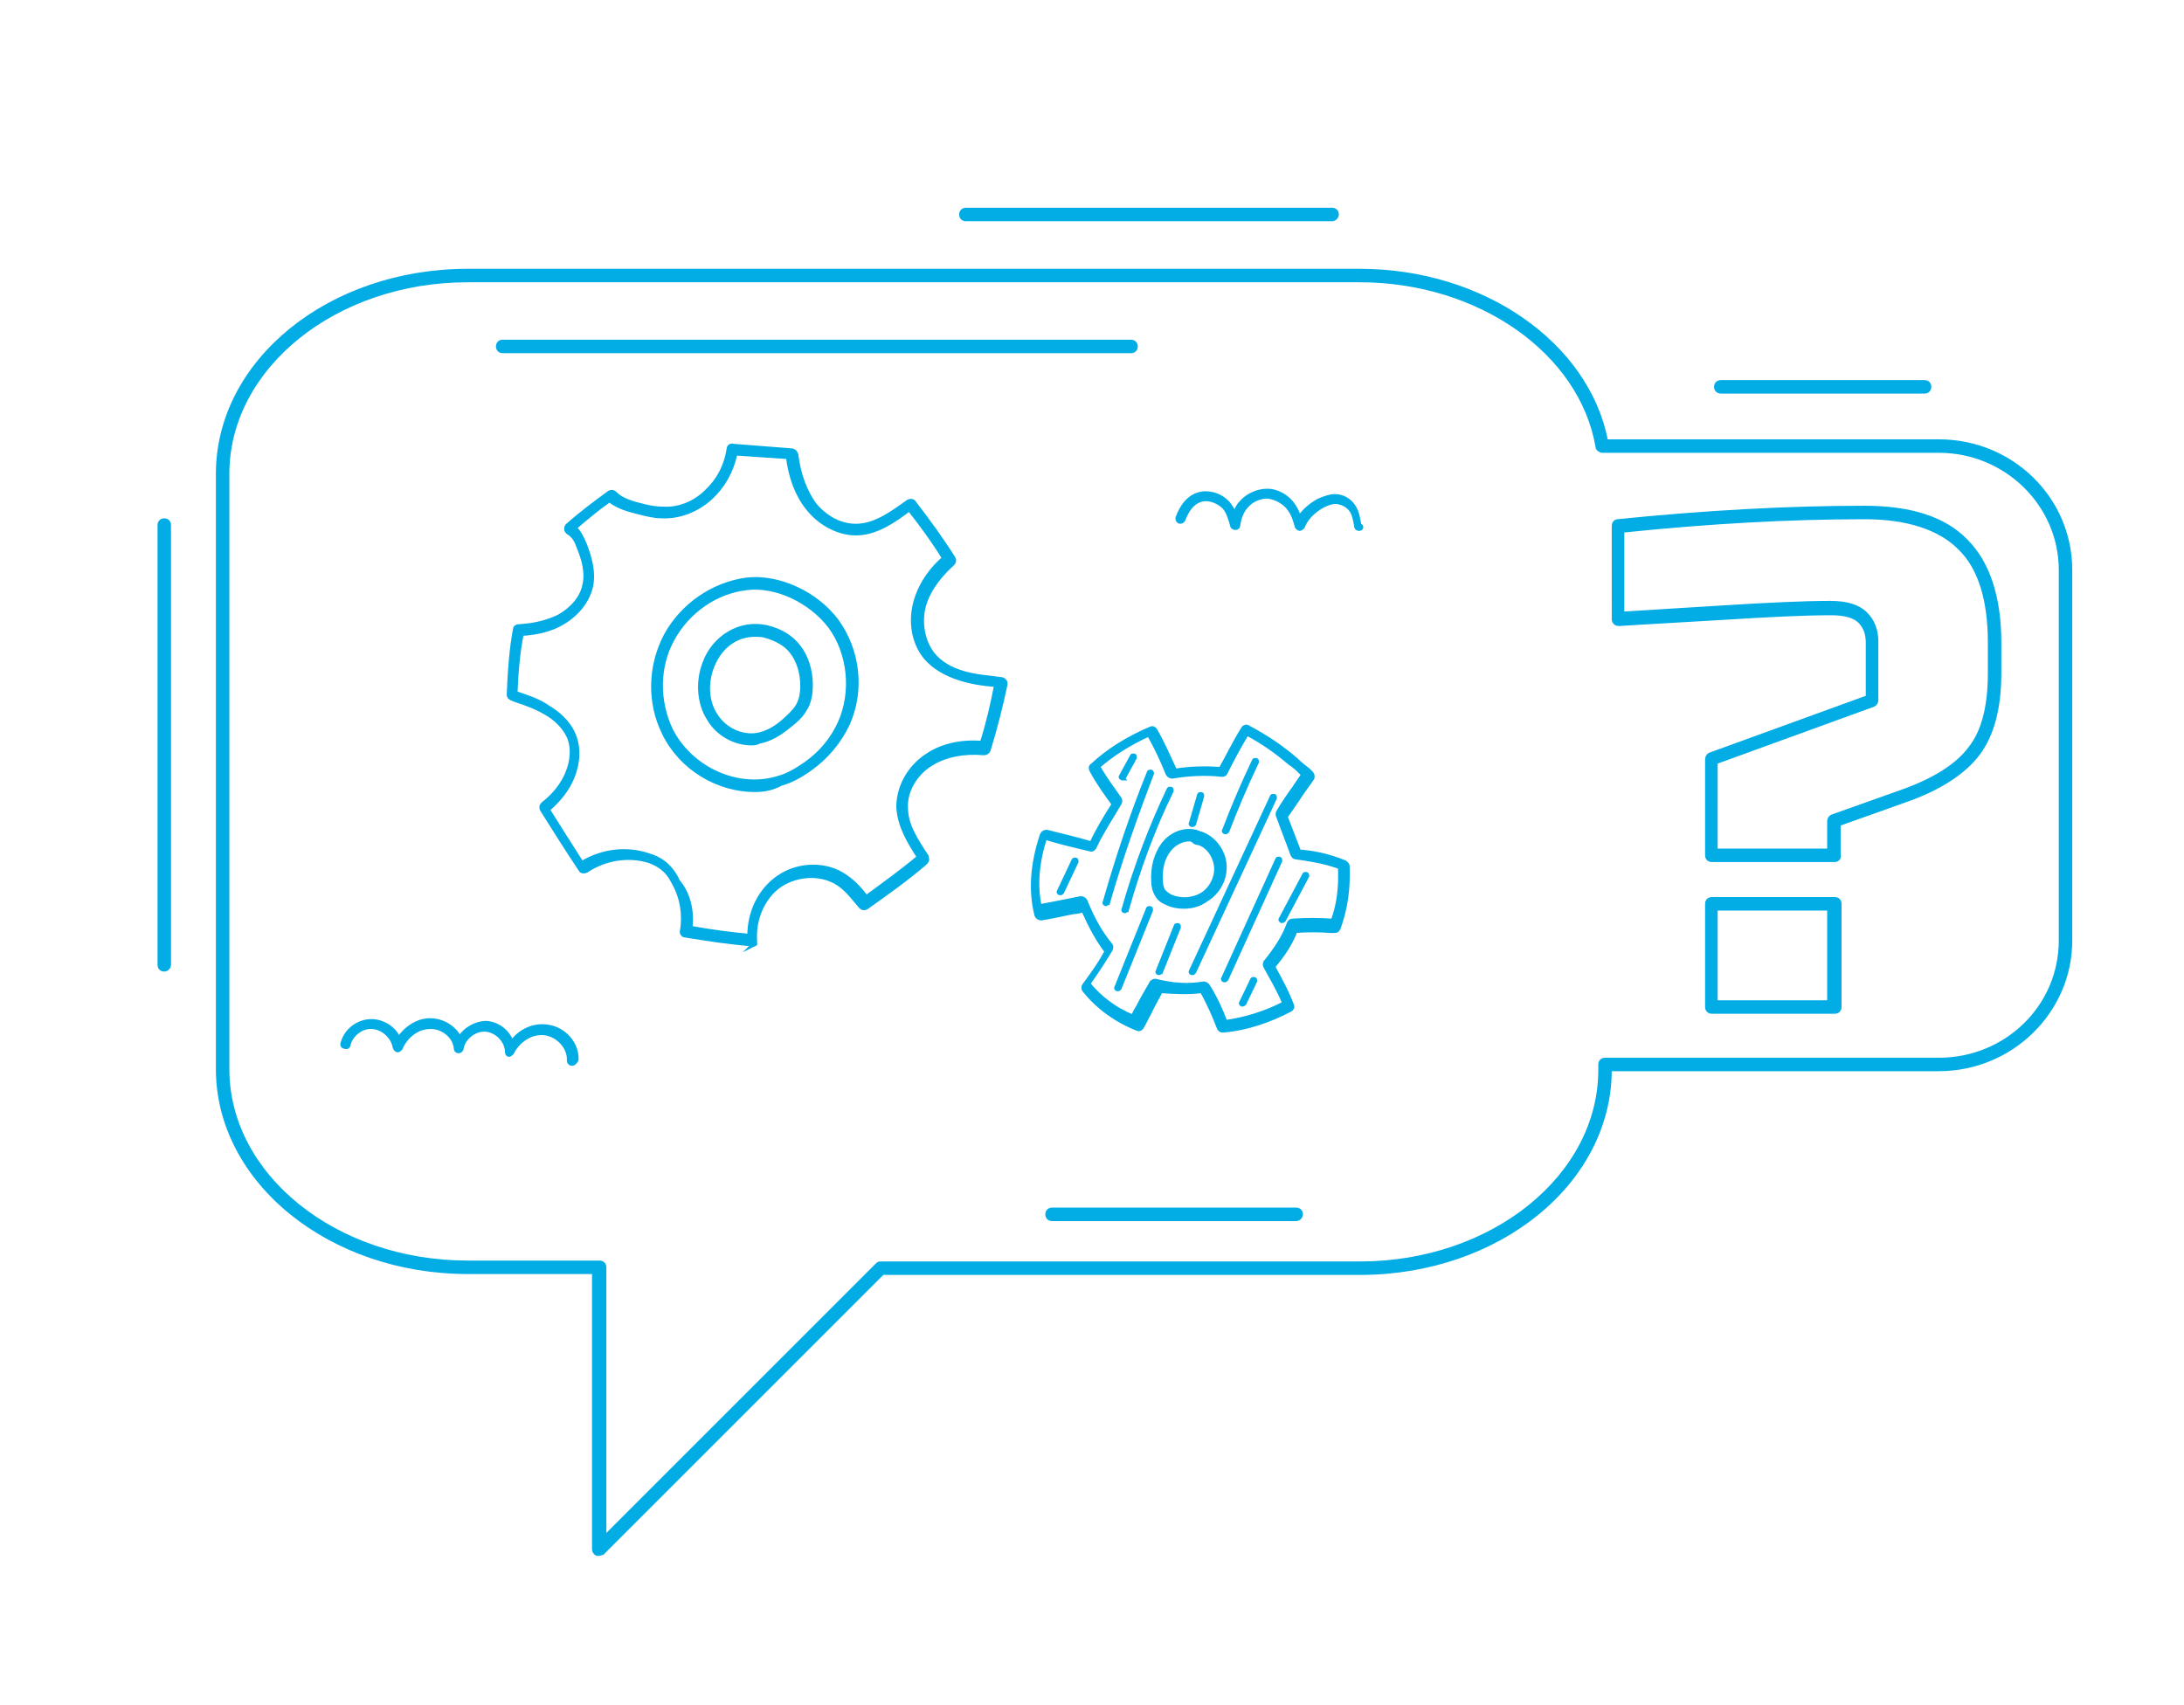<?xml version="1.0" encoding="UTF-8"?> <!-- Generator: Adobe Illustrator 24.2.3, SVG Export Plug-In . SVG Version: 6.00 Build 0) --> <svg xmlns="http://www.w3.org/2000/svg" xmlns:xlink="http://www.w3.org/1999/xlink" id="Слой_1" x="0px" y="0px" viewBox="0 0 243.3 190" style="enable-background:new 0 0 243.3 190;" xml:space="preserve"> <style type="text/css"> .st0{fill:#02ACE5;} .st1{fill:#02ACE5;stroke:#02ACE5;stroke-width:0.5;stroke-miterlimit:10;} </style> <g> <g> <path class="st1" d="M123.2,100.7C123.2,100.7,123.1,100.7,123.2,100.7c-0.1,0-0.2-0.1-0.1-0.2c1.4-4.9,3-9.7,4.9-14.4 c0-0.1,0.1-0.1,0.2-0.1c0.1,0,0.1,0.1,0.1,0.2c-1.8,4.7-3.5,9.5-4.9,14.4C123.3,100.6,123.2,100.7,123.2,100.7z"></path> </g> <g> <path class="st1" d="M125.3,101.5C125.3,101.5,125.3,101.5,125.3,101.5c-0.1,0-0.2-0.1-0.1-0.2c1.3-4.6,3-9.1,5-13.3 c0-0.1,0.1-0.1,0.2-0.1c0.1,0,0.1,0.1,0.1,0.2c-2.1,4.3-3.7,8.7-5,13.3C125.4,101.4,125.4,101.5,125.3,101.5z"></path> </g> <g> <path class="st1" d="M124.5,110.2C124.5,110.2,124.5,110.2,124.5,110.2c-0.1,0-0.2-0.1-0.1-0.2l3.5-8.7c0-0.1,0.1-0.1,0.2-0.1 c0.1,0,0.1,0.1,0.1,0.2l-3.5,8.7C124.6,110.2,124.6,110.2,124.5,110.2z"></path> </g> <g> <path class="st1" d="M129.1,108.4C129.1,108.4,129.1,108.4,129.1,108.4c-0.1,0-0.2-0.1-0.1-0.2l2-5c0-0.1,0.1-0.1,0.2-0.1 c0.1,0,0.1,0.1,0.1,0.2l-2,5C129.2,108.3,129.2,108.4,129.1,108.4z"></path> </g> <g> <path class="st1" d="M132.8,91.9C132.8,91.9,132.8,91.9,132.8,91.9c-0.1,0-0.2-0.1-0.1-0.2l0.9-3.1c0-0.1,0.1-0.1,0.2-0.1 c0.1,0,0.1,0.1,0.1,0.2l-0.9,3.1C132.9,91.9,132.9,91.9,132.8,91.9z"></path> </g> <g> <path class="st1" d="M136.5,92.7C136.5,92.7,136.5,92.7,136.5,92.7c-0.1,0-0.2-0.1-0.1-0.2c1-2.6,2.1-5.2,3.3-7.7 c0-0.1,0.1-0.1,0.2-0.1c0.1,0,0.1,0.1,0.1,0.2c-1.2,2.5-2.3,5.1-3.3,7.7C136.6,92.7,136.6,92.7,136.5,92.7z"></path> </g> <g> <path class="st1" d="M132.8,108.4C132.8,108.4,132.8,108.4,132.8,108.4c-0.1,0-0.2-0.1-0.1-0.2l9-19.4c0-0.1,0.1-0.1,0.2-0.1 c0.1,0,0.1,0.1,0.1,0.2l-9,19.4C132.9,108.4,132.9,108.4,132.8,108.4z"></path> </g> <g> <path class="st1" d="M136.4,109.2C136.4,109.2,136.4,109.2,136.4,109.2c-0.1,0-0.2-0.1-0.1-0.2l6-13.2c0-0.1,0.1-0.1,0.2-0.1 c0.1,0,0.1,0.1,0.1,0.2l-6,13.2C136.5,109.2,136.5,109.2,136.4,109.2z"></path> </g> <g> <path class="st1" d="M142.8,102.6C142.8,102.6,142.8,102.6,142.8,102.6c-0.1-0.1-0.2-0.1-0.1-0.2l2.6-4.9c0-0.1,0.1-0.1,0.2-0.1 c0.1,0,0.1,0.1,0.1,0.2l-2.6,4.9C142.9,102.6,142.9,102.6,142.8,102.6z"></path> </g> <g> <path class="st1" d="M138.4,111.9C138.4,111.9,138.3,111.9,138.4,111.9c-0.1,0-0.2-0.1-0.1-0.2l1.2-2.5c0-0.1,0.1-0.1,0.2-0.1 c0.1,0,0.1,0.1,0.1,0.2l-1.2,2.5C138.5,111.9,138.4,111.9,138.4,111.9z"></path> </g> <g> <path class="st1" d="M118.1,99.5C118.1,99.5,118.1,99.5,118.1,99.5c-0.1,0-0.2-0.1-0.1-0.2l1.6-3.4c0-0.1,0.1-0.1,0.2-0.1 c0.1,0,0.1,0.1,0.1,0.2l-1.6,3.4C118.2,99.5,118.2,99.5,118.1,99.5z"></path> </g> <g> <path class="st1" d="M125,86.7C124.9,86.7,124.9,86.7,125,86.7c-0.1-0.1-0.2-0.1-0.1-0.2l1.2-2.2c0-0.1,0.1-0.1,0.2-0.1 c0.1,0,0.1,0.1,0.1,0.2l-1.2,2.2C125.1,86.6,125,86.7,125,86.7z"></path> </g> <g> <path class="st1" d="M136.2,114.8c-0.2,0-0.3-0.1-0.4-0.3c-0.5-1.3-1.1-2.7-1.9-4.1c-1.6,0.2-3.2,0.1-4.6,0 c-0.4,0.8-0.9,1.6-1.3,2.5c-0.3,0.5-0.5,1-0.8,1.5c-0.1,0.2-0.3,0.3-0.5,0.2c-2.3-0.9-4.4-2.4-5.9-4.3c-0.1-0.1-0.1-0.4,0-0.5 c0.8-1.1,1.7-2.3,2.5-3.8c-1-1.3-1.8-2.8-2.6-4.6c-0.4,0.1-0.8,0.2-1.1,0.2c-1.1,0.2-2.3,0.5-3.6,0.7c-0.2,0-0.4-0.1-0.5-0.3 c-0.7-2.7-0.5-5.7,0.6-9c0.1-0.2,0.3-0.3,0.5-0.3c1.6,0.4,3.3,0.8,5,1.3c0.7-1.5,1.6-3,2.5-4.4c-0.8-1.1-1.7-2.3-2.5-3.8 c-0.1-0.2-0.1-0.4,0.1-0.5c1.7-1.6,3.9-3,6.5-4.1c0.2-0.1,0.4,0,0.5,0.2c0.8,1.4,1.5,3,2.2,4.5c1.7-0.3,3.4-0.3,5.1-0.2 c0.8-1.4,1.5-2.9,2.5-4.5c0.1-0.2,0.4-0.3,0.6-0.1c1.9,1,3.7,2.2,5.3,3.6c0.4,0.4,0.9,0.8,1.3,1.1c0.2,0.2,0.5,0.4,0.5,0.7 c0,0.1,0,0.2-0.1,0.3c-0.4,0.6-0.8,1.1-1.2,1.7c-0.5,0.8-1.1,1.6-1.7,2.5c0.5,1.3,1,2.6,1.5,3.9c1.4,0.1,3.2,0.4,5.1,1.2 c0.1,0.1,0.3,0.2,0.3,0.4c0.1,2.5-0.2,4.7-1,6.9c-0.1,0.2-0.2,0.3-0.4,0.3l-0.5,0c-1.3-0.1-2.6-0.1-3.9,0c-0.5,1.3-1.3,2.6-2.5,4 c0.7,1.3,1.5,2.7,2.1,4.3c0.1,0.2,0,0.4-0.2,0.5C141.4,113.7,138.8,114.6,136.2,114.8C136.3,114.8,136.2,114.8,136.2,114.8z M134.1,109.6c0.1,0,0.3,0.1,0.4,0.2c0.9,1.4,1.5,2.8,2,4.1c2.2-0.3,4.5-1,6.6-2.1c-0.6-1.5-1.4-2.8-2.1-4.1 c-0.1-0.2-0.1-0.3,0-0.5c1.3-1.6,2.1-2.9,2.6-4.3c0.1-0.2,0.2-0.3,0.4-0.3c1.5-0.1,3-0.1,4.3,0l0.2,0c0.7-1.9,0.9-3.9,0.8-6 c-1.9-0.7-3.6-0.9-4.9-1.1c-0.2,0-0.3-0.1-0.4-0.3c-0.5-1.4-1.1-2.9-1.6-4.3c-0.1-0.1,0-0.3,0-0.4c0.6-1,1.2-1.9,1.8-2.7 c0.3-0.5,0.7-1,1-1.5c-0.1-0.1-0.1-0.1-0.2-0.2c-0.4-0.4-0.8-0.8-1.3-1.1c-1.5-1.3-3.1-2.4-4.8-3.3c-0.9,1.5-1.7,3-2.4,4.4 c-0.1,0.2-0.2,0.2-0.4,0.2c-1.8-0.2-3.7-0.1-5.5,0.2c-0.2,0-0.4-0.1-0.5-0.3c-0.6-1.5-1.3-3-2.1-4.4c-2.2,1-4.1,2.2-5.7,3.6 c0.8,1.4,1.7,2.6,2.4,3.6c0.1,0.1,0.1,0.3,0,0.5c-1,1.7-2,3.2-2.8,4.9c-0.1,0.2-0.3,0.3-0.5,0.2c-1.7-0.4-3.4-0.8-5-1.3 c-0.9,2.8-1.1,5.4-0.6,7.7c1.1-0.2,2.1-0.4,3.1-0.6c0.5-0.1,1-0.2,1.5-0.3c0.2,0,0.4,0.1,0.5,0.3c0.8,2,1.7,3.6,2.8,4.9 c0.1,0.1,0.1,0.3,0,0.5c-0.9,1.5-1.7,2.7-2.5,3.8c1.3,1.6,3,2.9,5,3.7c0.2-0.4,0.4-0.8,0.6-1.1c0.5-1,1-1.8,1.5-2.7 c0.1-0.1,0.2-0.2,0.4-0.2C130.7,109.8,132.4,109.9,134.1,109.6C134.1,109.6,134.1,109.6,134.1,109.6z"></path> </g> <g> <path class="st1" d="M131.9,101c-0.6,0-1.3-0.1-1.9-0.4c-0.5-0.2-0.9-0.5-1.1-0.9c-0.3-0.5-0.4-1-0.4-1.5c-0.1-1.6,0.3-3,1.1-4.1 c1-1.3,2.6-1.8,3.9-1.3c0.1,0,0.1,0.1,0.2,0.1c0,0,0,0,0.1,0c1.4,0.5,2.5,1.9,2.6,3.5c0.1,1.5-0.7,3-2,3.8 C133.6,100.8,132.7,101,131.9,101z M132.5,93.5c-0.8,0-1.7,0.4-2.3,1.2c-0.7,0.9-1,2.1-0.9,3.5c0,0.3,0.1,0.8,0.3,1.1 c0.2,0.2,0.4,0.4,0.8,0.6c1.1,0.5,2.5,0.4,3.5-0.2c1-0.6,1.7-1.9,1.6-3.1c-0.1-1.2-0.9-2.4-2-2.7c0,0-0.1,0-0.1,0 c-0.1,0-0.3-0.1-0.4-0.2C132.8,93.5,132.6,93.5,132.5,93.5z M133.3,93.2l0.1,0.4c0,0,0,0,0,0L133.3,93.2z"></path> </g> </g> <g> <path class="st1" d="M84,105.2C84,105.2,84,105.2,84,105.2c-2.7-0.2-5.2-0.6-7.7-1c-0.2,0-0.4-0.3-0.3-0.5c0.3-1.8,0-3.7-0.9-5.3 c-0.4-0.8-0.8-1.3-1.3-1.7c-0.4-0.3-0.9-0.6-1.5-0.8c-2.3-0.7-4.9-0.3-7,1.1c-0.2,0.1-0.5,0.1-0.6-0.1c-1.4-2.1-2.8-4.3-4.3-6.7 c-0.1-0.2-0.1-0.4,0.1-0.6c1.3-1,2.2-2.2,2.7-3.4c0.6-1.4,0.7-2.9,0.2-4.1c-0.6-1.3-1.7-2.2-2.6-2.7c-1-0.6-2.1-1-3.3-1.4L57,77.8 c-0.2-0.1-0.3-0.2-0.3-0.4c0.1-2.7,0.3-5.2,0.7-7.3c0-0.2,0.2-0.3,0.4-0.3c1.8-0.1,3.3-0.5,4.5-1.1c1.4-0.8,2.5-2,2.8-3.4 c0.4-1.5-0.1-3.1-0.6-4.3c-0.2-0.6-0.5-1.3-1.2-1.7c-0.1-0.1-0.2-0.2-0.2-0.3c0-0.1,0-0.3,0.1-0.4c1.7-1.5,3.2-2.6,4.7-3.7 c0.2-0.1,0.4-0.1,0.6,0.1c0.8,0.8,2,1.1,3.2,1.4c0.8,0.2,1.5,0.3,2.2,0.3c1.7,0.1,3.5-0.6,4.8-1.9c1.3-1.2,2.2-2.8,2.5-4.8 c0-0.2,0.2-0.4,0.5-0.3l6.4,0.5c0.2,0,0.5,0.1,0.6,0.5c0,0,0,0.1,0,0.1c0.3,2.2,1,4,2,5.4c1.3,1.6,3.1,2.5,4.9,2.4 c2-0.1,3.8-1.4,5.6-2.7c0.2-0.1,0.5-0.1,0.6,0.1c1.7,2.2,3.2,4.3,4.4,6.2c0.1,0.2,0.1,0.4-0.1,0.6c-1.1,1-2.6,2.6-3.2,4.7 c-0.5,1.9-0.1,4,1,5.4c0.8,1,2,1.7,3.4,2.1c1.3,0.4,2.8,0.5,4.3,0.7c0.1,0,0.2,0.1,0.3,0.2c0.1,0.1,0.1,0.2,0.1,0.3 c-0.5,2.4-1.1,4.8-1.9,7.4c-0.1,0.2-0.3,0.3-0.5,0.3c-2.2-0.2-4.3,0.2-5.9,1.2c-1.8,1.1-2.9,3.1-2.8,4.9c0,1.9,1.1,3.6,2.3,5.4 l0,0.1c0.1,0.2,0.1,0.4-0.1,0.6c-2.2,1.9-4.5,3.5-6.6,5c-0.2,0.1-0.4,0.1-0.6-0.1c-0.7-0.8-1.4-1.8-2.4-2.5 c-1.9-1.3-4.6-1.2-6.6,0.1c-1.9,1.3-3,3.8-2.8,6.3c0,0.1,0,0.2-0.1,0.3C84.2,105.1,84.1,105.2,84,105.2z M76.9,103.4 c2.2,0.4,4.4,0.7,6.6,0.9c0-2.7,1.2-5.1,3.2-6.5c2.3-1.6,5.4-1.6,7.5-0.1c0.9,0.6,1.7,1.5,2.3,2.3c1.9-1.4,4-2.9,5.9-4.5 c-1.1-1.7-2.2-3.5-2.3-5.6c0-2.2,1.2-4.4,3.2-5.7c1.6-1.1,3.8-1.6,6.1-1.4c0.7-2.2,1.2-4.4,1.6-6.5c-1.4-0.1-2.7-0.3-4-0.7 c-1.6-0.5-3-1.3-3.9-2.4c-1.3-1.6-1.7-3.9-1.1-6.1c0.6-2.2,2-3.9,3.2-4.9c-1.1-1.8-2.4-3.6-3.9-5.5c-1.7,1.3-3.6,2.6-5.7,2.7 c-2,0.1-4.2-1-5.6-2.8c-1.2-1.5-1.9-3.4-2.2-5.7l-5.9-0.4c-0.4,2-1.4,3.7-2.7,4.9c-1.5,1.4-3.5,2.2-5.5,2.1c-0.8,0-1.6-0.2-2.4-0.4 c-1.2-0.3-2.4-0.6-3.4-1.4c-1.3,0.9-2.5,1.9-3.9,3.1c0.5,0.5,0.8,1.1,1.1,1.8c0.5,1.3,1.1,3.1,0.7,4.8c-0.4,1.6-1.5,3-3.2,4 c-1.2,0.7-2.7,1.1-4.5,1.2c-0.4,1.9-0.6,4.2-0.7,6.6l0.2,0.1c1.2,0.4,2.4,0.8,3.4,1.5c1,0.6,2.3,1.6,2.9,3.1 c0.6,1.4,0.5,3.2-0.2,4.8c-0.5,1.2-1.4,2.4-2.7,3.5c1.3,2.1,2.6,4.1,3.8,6c2.3-1.4,5-1.7,7.4-0.9c0.7,0.2,1.3,0.5,1.8,0.9 c0.6,0.5,1.1,1.1,1.5,2C76.7,99.6,77.1,101.5,76.9,103.4z"></path> <g> <path class="st1" d="M83.7,82.8c-1.8,0-3.7-1-4.7-2.7c-1.1-1.7-1.3-4.1-0.5-6.2c0.5-1.4,1.5-2.6,2.7-3.3c1.3-0.8,2.8-1,4.2-0.7 l0,0c1.6,0.4,2.7,1.1,3.5,2.1c0.9,1.1,1.4,2.7,1.4,4.3c0,1.1-0.2,2.1-0.7,2.8c-0.4,0.7-1,1.2-1.5,1.6c-1.3,1.1-2.4,1.7-3.5,1.9 C84.2,82.8,84,82.8,83.7,82.8z M84.1,70.7c-0.8,0-1.7,0.2-2.5,0.7c-1,0.6-1.8,1.6-2.3,2.9c-0.7,1.8-0.6,3.9,0.4,5.4 c1,1.6,2.9,2.5,4.7,2.2c1-0.2,2-0.7,3.1-1.7c0.4-0.4,0.9-0.8,1.3-1.4c0.4-0.6,0.6-1.4,0.6-2.4c0-1.4-0.4-2.8-1.2-3.8 c-0.6-0.8-1.6-1.4-3-1.8C84.8,70.7,84.4,70.7,84.1,70.7z"></path> </g> <g> <path class="st1" d="M84.1,88c-4.1,0-8.2-2.4-10.1-6.3c-1.7-3.4-1.6-7.5,0.2-10.9c1.8-3.3,5.2-5.7,9-6.2l0,0 c3.5-0.4,7.7,1.5,10,4.6c2.4,3.3,2.9,7.8,1.2,11.5c-0.9,1.9-2.3,3.6-4.1,4.9c-1.1,0.8-2.2,1.4-3.3,1.7C86.1,87.8,85.1,88,84.1,88z M83.2,65.5c-3.5,0.4-6.6,2.6-8.3,5.7c-1.7,3.1-1.7,6.9-0.2,10.1c2.2,4.4,7.5,6.8,12,5.4c1.1-0.3,2.1-0.9,3.1-1.6 c1.7-1.2,3-2.8,3.8-4.6c1.5-3.4,1.1-7.7-1.1-10.7C90.3,66.9,86.4,65.1,83.2,65.5L83.2,65.5z M83.2,65.1L83.2,65.1L83.2,65.1z"></path> </g> </g> <g> <path class="st1" d="M63.7,118.5C63.7,118.5,63.7,118.5,63.7,118.5c-0.2,0-0.3-0.2-0.3-0.3c0.1-1.5-1.2-2.9-2.7-3.1 c-1.5-0.2-3,0.8-3.7,2.2c-0.1,0.1-0.2,0.2-0.3,0.2c-0.1,0-0.2-0.1-0.2-0.3c0-1.2-1.1-2.4-2.4-2.5c-1.2-0.1-2.5,0.9-2.7,2.1 c0,0.2-0.2,0.3-0.3,0.3c-0.2,0-0.3-0.1-0.3-0.3c-0.1-1.3-1.4-2.4-2.8-2.4c0,0-0.1,0-0.1,0c-1.4,0-2.7,1-3.3,2.4 c-0.1,0.1-0.2,0.2-0.3,0.2c-0.1,0-0.2-0.1-0.3-0.3c-0.2-1.2-1.3-2.2-2.5-2.3c-1.2-0.1-2.4,0.8-2.7,2c0,0.2-0.2,0.3-0.4,0.2 c-0.2,0-0.3-0.2-0.2-0.4c0.4-1.5,1.9-2.5,3.4-2.4c1.2,0.1,2.4,0.9,2.8,2c0.8-1.2,2.1-2.1,3.5-2.1c1.4,0,2.7,0.8,3.3,2 c0.6-1,1.8-1.7,3-1.7c1.3,0.1,2.4,1,2.8,2.2c0.9-1.3,2.4-2,3.9-1.8c1.9,0.2,3.4,1.9,3.3,3.7C64,118.4,63.9,118.5,63.7,118.5z"></path> </g> <g> <path class="st1" d="M151.4,58.9c-0.2,0-0.3-0.1-0.3-0.3c-0.1-0.6-0.2-1.2-0.5-1.7c-0.4-0.6-1-0.9-1.7-1c-0.5,0-0.9,0.1-1.5,0.4 c-1.1,0.6-1.9,1.4-2.3,2.4c-0.1,0.1-0.2,0.2-0.3,0.2c-0.1,0-0.2-0.1-0.3-0.2c-0.2-0.7-0.4-1.5-1-2.2c-0.4-0.5-1.3-1.1-2.3-1.2 c-0.9,0-1.8,0.4-2.4,1.1c-0.6,0.7-0.8,1.5-0.9,2.2c0,0.1-0.1,0.2-0.3,0.2c-0.1,0-0.3-0.1-0.3-0.2c-0.2-0.7-0.4-1.5-0.9-2.1 c-0.5-0.5-1.4-1-2.3-0.9c-1.3,0.2-1.9,1.3-2.3,2.3c-0.1,0.2-0.2,0.2-0.4,0.2c-0.2-0.1-0.2-0.2-0.2-0.4c0.4-1.1,1.2-2.5,2.8-2.7 c1-0.1,2.1,0.3,2.8,1.1c0.3,0.4,0.6,0.8,0.7,1.3c0.2-0.5,0.4-1,0.8-1.4c0.7-0.8,1.8-1.3,2.9-1.3c1,0,2.1,0.6,2.7,1.4 c0.4,0.5,0.7,1.1,0.8,1.7c0.5-0.8,1.3-1.5,2.2-2c0.7-0.3,1.3-0.5,1.8-0.5c0.9,0,1.7,0.5,2.1,1.2c0.4,0.6,0.5,1.4,0.6,2 C151.8,58.7,151.6,58.9,151.4,58.9C151.5,58.9,151.4,58.9,151.4,58.9z"></path> </g> <g> <g> <g> <path class="st1" d="M204.4,95.8h-13.7c-0.3,0-0.5-0.2-0.5-0.5V84.6c0-0.2,0.1-0.4,0.3-0.5l17.6-6.4v-6.1c0-1-0.3-1.8-0.9-2.4 c-0.6-0.6-1.7-0.9-3.2-0.9c-3,0-7,0.2-11.8,0.5c-4.8,0.3-8.8,0.5-11.8,0.7c-0.1,0-0.3,0-0.4-0.1c-0.1-0.1-0.2-0.2-0.2-0.4V58.6 c0-0.3,0.2-0.5,0.4-0.5c9.8-1,19.1-1.5,27.5-1.5c5.1,0,8.9,1.2,11.3,3.7c2.4,2.4,3.7,6.2,3.7,11.3V75c0,3.9-0.8,6.9-2.4,9 c-1.6,2.1-4.4,3.9-8.2,5.2l-7.3,2.6v3.5C204.9,95.5,204.7,95.8,204.4,95.8z M191.1,94.8h12.7v-3.3c0-0.2,0.1-0.4,0.3-0.5l7.6-2.7 c3.7-1.3,6.3-2.9,7.8-4.9c1.5-1.9,2.2-4.7,2.2-8.4v-3.4c0-4.8-1.1-8.4-3.4-10.6c-2.2-2.2-5.8-3.4-10.6-3.4 c-8.3,0-17.4,0.5-27,1.5v9.3c2.9-0.2,6.7-0.4,11.3-0.7c4.9-0.3,8.9-0.5,11.9-0.5c1.8,0,3.1,0.4,3.9,1.2c0.8,0.8,1.2,1.8,1.2,3.1 v6.5c0,0.2-0.1,0.4-0.3,0.5l-17.6,6.4V94.8z"></path> </g> <g> <path class="st1" d="M204.4,112.7h-13.7c-0.3,0-0.5-0.2-0.5-0.5v-11.5c0-0.3,0.2-0.5,0.5-0.5h13.7c0.3,0,0.5,0.2,0.5,0.5v11.5 C204.9,112.5,204.7,112.7,204.4,112.7z M191.1,111.7h12.7v-10.5h-12.7V111.7z"></path> </g> </g> <g> <path class="st1" d="M66.7,173.1c-0.1,0-0.1,0-0.2,0c-0.2-0.1-0.3-0.3-0.3-0.5v-30.9H52.1c-15.3,0-27.8-10.1-27.8-22.6V52.8 c0-12.5,12.4-22.6,27.8-22.6h99.4c13.6,0,25.3,8.1,27.4,19h37.1c8.1,0,14.6,6.4,14.6,14.3v41.3c0,7.9-6.6,14.3-14.6,14.3h-36.7 v0.1c0,12.5-12.4,22.6-27.8,22.6H98.3l-31.2,31.2C67,173,66.9,173.1,66.7,173.1z M52.1,31.2c-14.8,0-26.8,9.7-26.8,21.6v66.3 c0,11.9,12,21.6,26.8,21.6h14.7c0.3,0,0.5,0.2,0.5,0.5v30.2l30.5-30.5c0.1-0.1,0.2-0.1,0.4-0.1h53.3c14.8,0,26.8-9.7,26.8-21.6 v-0.6c0-0.3,0.2-0.5,0.5-0.5h37.2c7.5,0,13.6-5.9,13.6-13.3V63.5c0-7.3-6.1-13.3-13.6-13.3h-37.5c-0.2,0-0.5-0.2-0.5-0.4 c-1.8-10.6-13.2-18.6-26.5-18.6H52.1z"></path> </g> <g> <path class="st1" d="M126,39.1H56c-0.3,0-0.5-0.2-0.5-0.5c0-0.3,0.2-0.5,0.5-0.5h70c0.3,0,0.5,0.2,0.5,0.5 C126.5,38.9,126.3,39.1,126,39.1z"></path> </g> <g> <path class="st1" d="M144.4,135.8h-27.2c-0.3,0-0.5-0.2-0.5-0.5c0-0.3,0.2-0.5,0.5-0.5h27.2c0.3,0,0.5,0.2,0.5,0.5 C144.9,135.5,144.7,135.8,144.4,135.8z"></path> </g> <g> <path class="st1" d="M148.4,24.4h-40.8c-0.3,0-0.5-0.2-0.5-0.5c0-0.3,0.2-0.5,0.5-0.5h40.8c0.3,0,0.5,0.2,0.5,0.5 C148.9,24.1,148.7,24.4,148.4,24.4z"></path> </g> <g> <path class="st1" d="M214.4,43.6h-22.7c-0.3,0-0.5-0.2-0.5-0.5c0-0.3,0.2-0.5,0.5-0.5h22.7c0.3,0,0.5,0.2,0.5,0.5 C214.9,43.4,214.7,43.6,214.4,43.6z"></path> </g> <g> <path class="st1" d="M18.3,108c-0.3,0-0.5-0.2-0.5-0.5v-49c0-0.3,0.2-0.5,0.5-0.5c0.3,0,0.5,0.2,0.5,0.5v49 C18.8,107.8,18.5,108,18.3,108z"></path> </g> </g> </svg> 